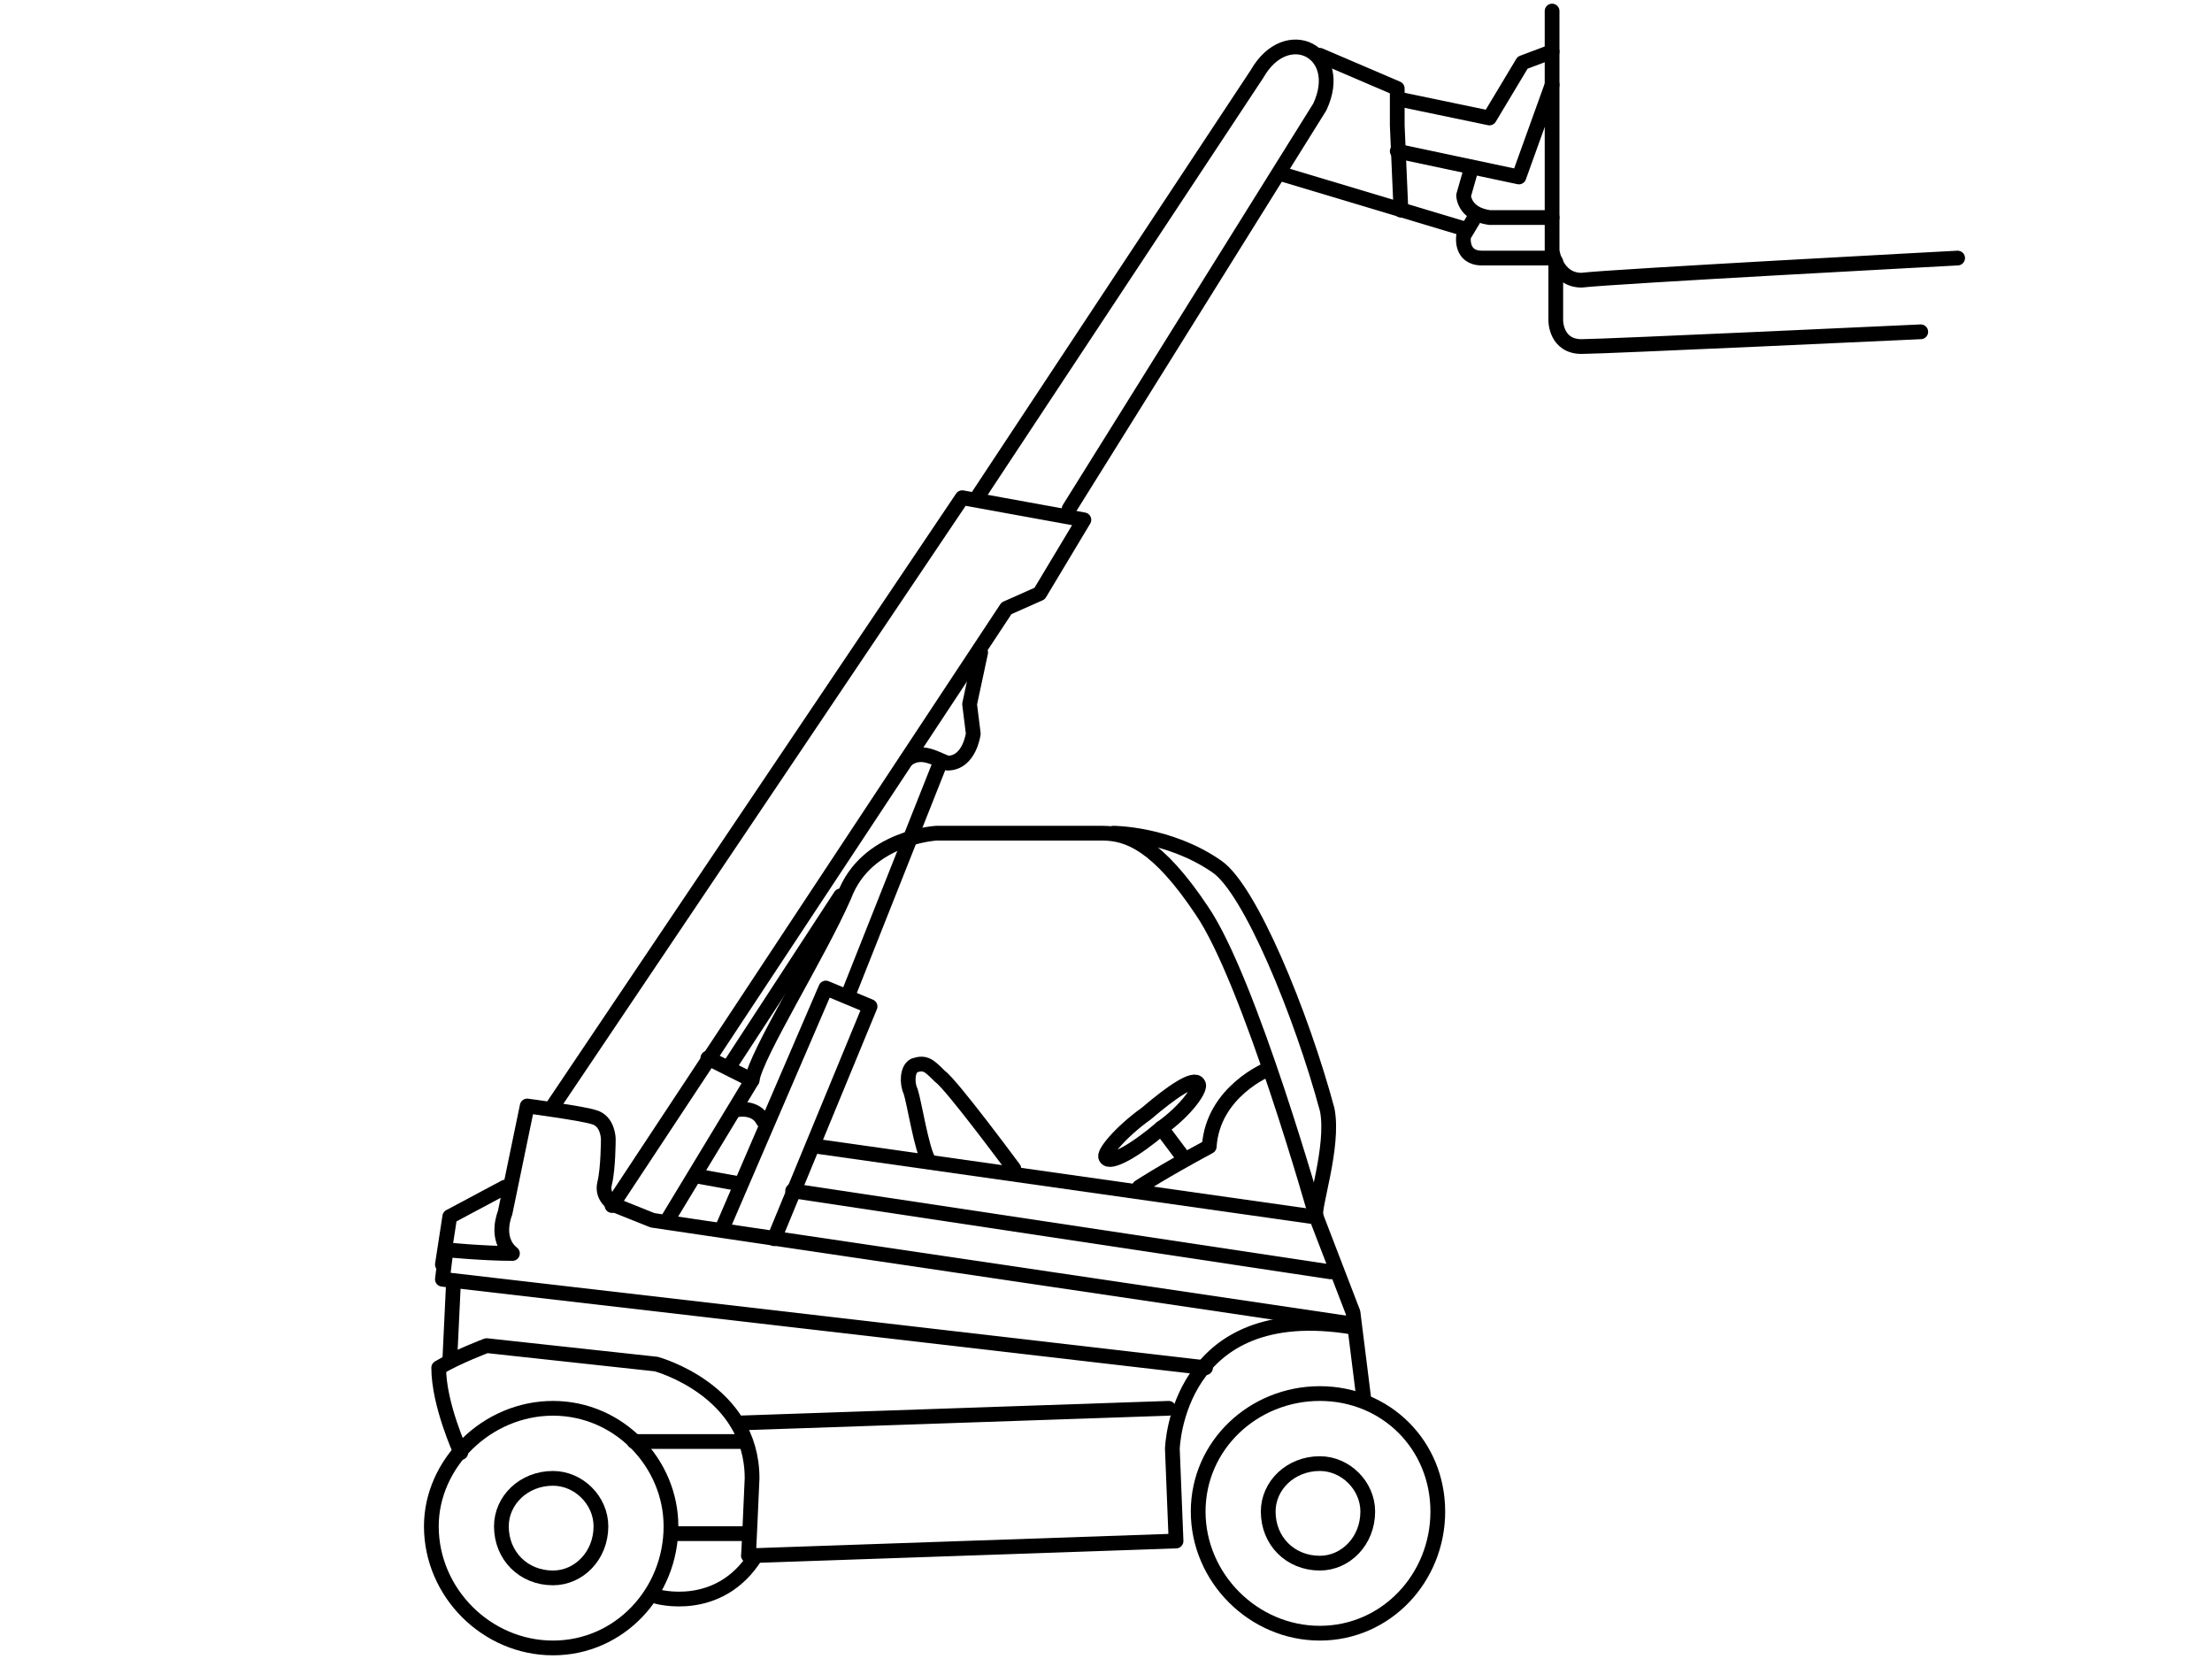 <?xml version="1.0" encoding="UTF-8"?>
<!DOCTYPE svg PUBLIC "-//W3C//DTD SVG 1.1//EN" "http://www.w3.org/Graphics/SVG/1.1/DTD/svg11.dtd">
<!-- Creator: CorelDRAW X7 -->
<svg xmlns="http://www.w3.org/2000/svg" xml:space="preserve" width="600px" height="450px" version="1.1" style="shape-rendering:geometricPrecision; text-rendering:geometricPrecision; image-rendering:optimizeQuality; fill-rule:evenodd; clip-rule:evenodd"
viewBox="0 0 600 450"
 xmlns:xlink="http://www.w3.org/1999/xlink">
 <defs>
  <style type="text/css">
   <![CDATA[
    .str0 {stroke:black;stroke-width:4;stroke-linecap:round;stroke-linejoin:round}
    .fil0 {fill:none;fill-rule:nonzero}
   ]]>
  </style>
 </defs>
 <g id="Layer_x0020_1">
  <g id="_861091408">
   <path class="fil0 str0" d="M182 414c0,18 -14,33 -32,33 -18,0 -33,-15 -33,-33 0,-17 15,-32 33,-32 18,0 32,15 32,32z"/>
   <path class="fil0 str0" d="M163 414c0,8 -6,14 -13,14 -8,0 -14,-6 -14,-14 0,-7 6,-13 14,-13 7,0 13,6 13,13z"/>
   <path class="fil0 str0" d="M125 394c0,0 -6,-13 -6,-23 5,-3 13,-6 13,-6l46 5c0,0 26,7 26,31 -1,23 -1,21 -1,21l116 -4 -1 -25c0,0 1,-41 49,-33"/>
   <path class="fil0 str0" d="M390 410c0,18 -14,33 -32,33 -18,0 -33,-15 -33,-33 0,-18 15,-32 33,-32 18,0 32,14 32,32z"/>
   <path class="fil0 str0" d="M371 410c0,8 -6,14 -13,14 -8,0 -14,-6 -14,-14 0,-7 6,-13 14,-13 7,0 13,6 13,13z"/>
   <path class="fil0 str0" d="M370 380l-3 -24 -10 -26c0,0 -18,-64 -31,-83 -12,-18 -20,-21 -27,-21 -7,0 -45,0 -45,0 0,0 -19,1 -25,17 -7,16 -24,43 -25,50"/>
   <path class="fil0 str0" d="M366 359l-189 -28 -10 -4c0,0 -4,-2 -3,-6 1,-4 1,-12 1,-12 0,0 0,-5 -4,-6 -3,-1 -18,-3 -18,-3l-6 29c0,0 -3,7 2,11 -8,0 -18,-1 -18,-1l-1 8 207 24"/>
   <line class="fil0 str0" x1="123" y1="348" x2="122" y2= "369" />
   <polyline class="fil0 str0" points="137,322 122,330 120,343 "/>
   <polyline class="fil0 str0" points="150,300 261,135 294,141 282,161 273,165 166,327 "/>
   <path class="fil0 str0" d="M266 177l-3 14 1 8c0,0 -1,8 -7,8 -3,-1 -7,-4 -11,-1"/>
   <path class="fil0 str0" d="M265 135l76 -115c8,-14 24,-6 17,9l-68 109"/>
   <polyline class="fil0 str0" points="358,15 379,24 379,34 380,57 "/>
   <polyline class="fil0 str0" points="380,27 404,32 413,17 421,14 "/>
   <polyline class="fil0 str0" points="379,41 412,48 421,23 "/>
   <line class="fil0 str0" x1="347" y1="47" x2="397" y2= "62" />
   <path class="fil0 str0" d="M399 46l-2 7c0,0 0,5 7,6 6,0 17,0 17,0"/>
   <path class="fil0 str0" d="M400 59l-3 5c0,0 -1,6 5,6 6,0 19,0 19,0"/>
   <path class="fil0 str0" d="M421 3l0 65c0,0 1,8 8,8 8,-1 102,-6 102,-6"/>
   <path class="fil0 str0" d="M422 71l0 16c0,0 0,7 7,7 6,0 92,-4 92,-4"/>
   <polyline class="fil0 str0" points="196,333 224,268 236,273 210,336 "/>
   <line class="fil0 str0" x1="230" y1="270" x2="255" y2= "207" />
   <polyline class="fil0 str0" points="192,287 204,293 181,331 "/>
   <line class="fil0 str0" x1="198" y1="289" x2="228" y2= "243" />
   <line class="fil0 str0" x1="222" y1="311" x2="356" y2= "330" />
   <line class="fil0 str0" x1="215" y1="323" x2="361" y2= "345" />
   <line class="fil0 str0" x1="189" y1="319" x2="200" y2= "321" />
   <path class="fil0 str0" d="M200 301c0,0 5,-1 7,3"/>
   <line class="fil0 str0" x1="200" y1="386" x2="317" y2= "382" />
   <line class="fil0 str0" x1="172" y1="391" x2="201" y2= "391" />
   <line class="fil0 str0" x1="183" y1="416" x2="203" y2= "416" />
   <path class="fil0 str0" d="M178 433c0,0 17,5 27,-11"/>
   <path class="fil0 str0" d="M302 226c0,0 15,0 28,9 9,6 23,40 30,66 2,10 -4,27 -3,29"/>
   <path class="fil0 str0" d="M275 317c0,0 -17,-23 -20,-25 -3,-3 -4,-4 -7,-3 -2,1 -2,5 -1,7 1,3 3,16 5,19"/>
   <path class="fil0 str0" d="M325 294c1,1 -3,7 -10,12 -7,6 -14,10 -15,8 -1,-1 4,-7 11,-12 7,-6 13,-10 14,-8z"/>
   <path class="fil0 str0" d="M344 290c0,0 -15,6 -16,21 -13,7 -19,11 -19,11"/>
   <line class="fil0 str0" x1="315" y1="306" x2="321" y2= "314" />
  </g>
 </g>
</svg>
